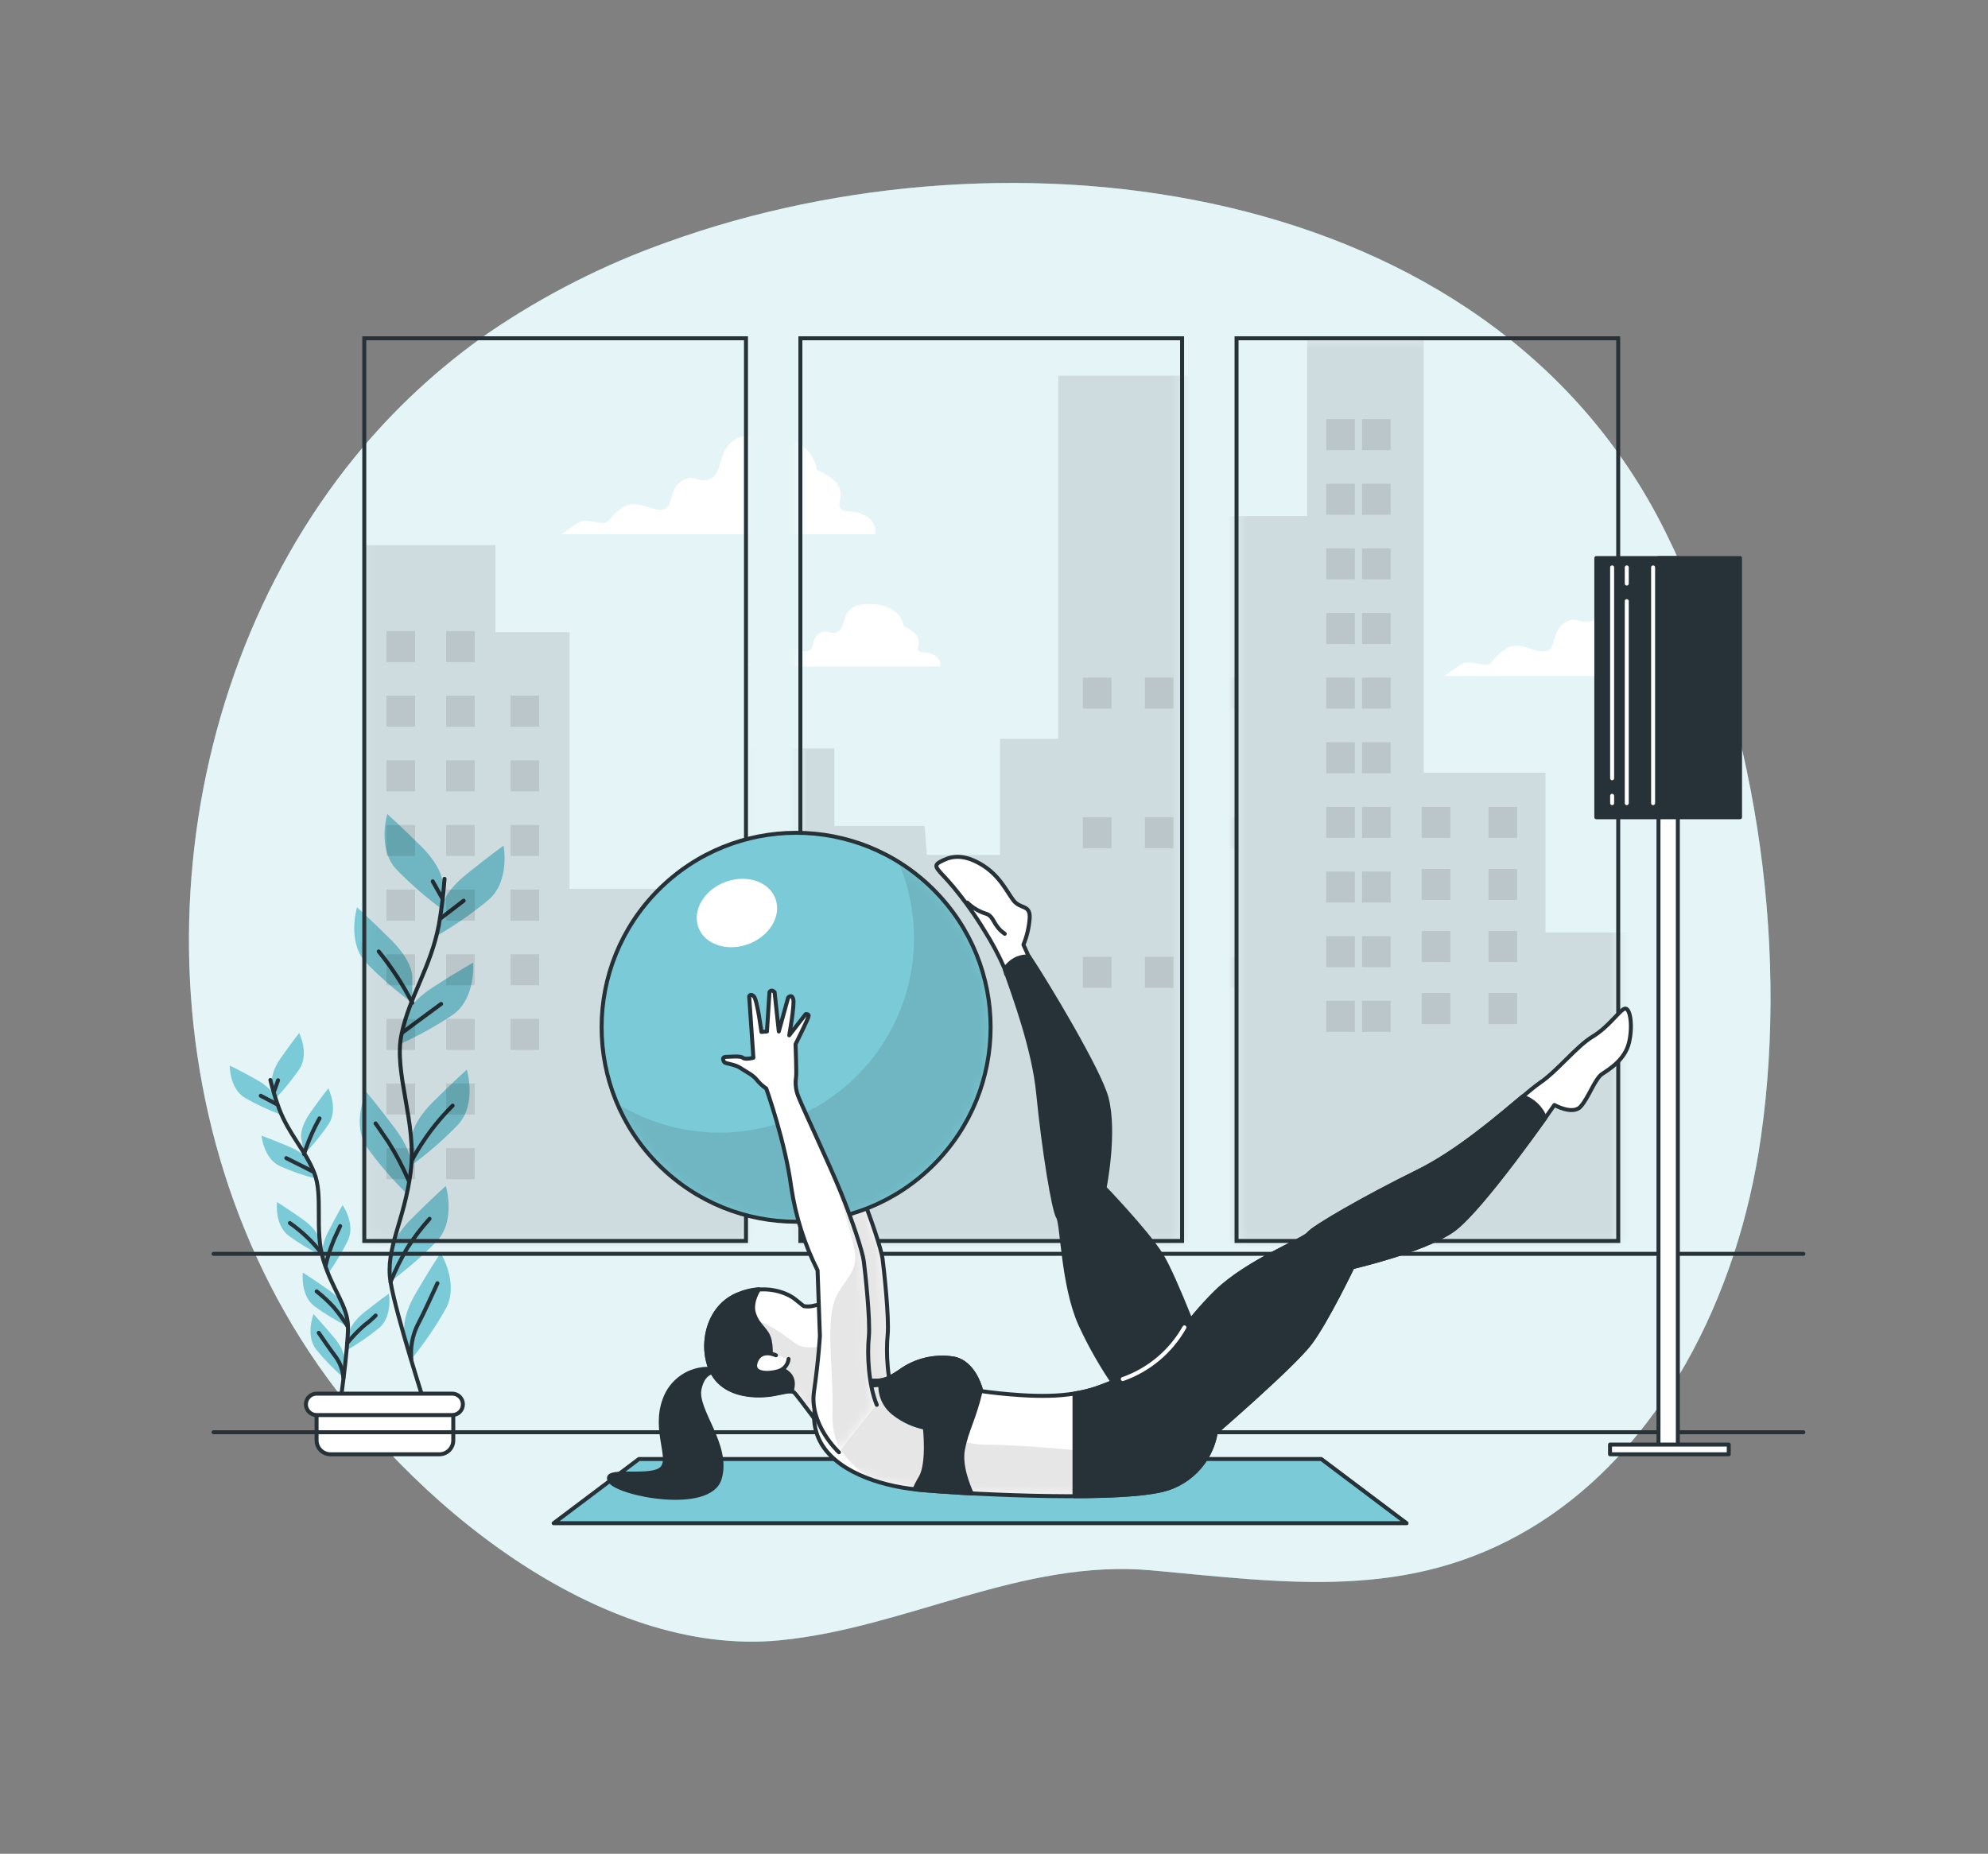 <svg width="208" height="194" viewBox="0 0 208 194" fill="none" xmlns="http://www.w3.org/2000/svg">
<rect x="0" y="0" width="208" height="194" fill="#808080" stroke="none"/>
<g id="Pilates-bro 1">
<g id="freepik--background-simple--inject-198">
<path id="Vector" d="M69.888 25.316C63.251 27.658 56.947 30.853 51.134 34.822C45.88 38.483 41.164 42.861 37.123 47.83C16.627 73.019 13.357 112.676 32.315 141.43C42.773 157.28 62.807 173.483 81.573 171.661C94.844 170.371 106.907 163.091 120.548 164.343C134.601 165.629 147.384 167.571 160.11 159.946C173.742 151.784 181.879 135.664 184.238 119.012C187.2 98.32 183.585 74.392 174.175 55.514C155.683 18.423 105.539 12.449 69.888 25.316Z" fill="#7BCAD7"/>
<path id="Vector_2" opacity="0.8" d="M69.888 25.316C63.251 27.658 56.947 30.853 51.134 34.822C45.88 38.483 41.164 42.861 37.123 47.83C16.627 73.019 13.357 112.676 32.315 141.43C42.773 157.28 62.807 173.483 81.573 171.661C94.844 170.371 106.907 163.091 120.548 164.343C134.601 165.629 147.384 167.571 160.11 159.946C173.742 151.784 181.879 135.664 184.238 119.012C187.2 98.32 183.585 74.392 174.175 55.514C155.683 18.423 105.539 12.449 69.888 25.316Z" fill="white"/>
</g>
<g id="freepik--Plants--inject-198">
<path id="Vector_3" d="M46.309 92.371C46.309 92.371 46.309 90.807 44.12 88.627C41.932 86.447 40.526 85.191 40.526 85.191C40.526 85.191 39.432 88.785 41.466 90.973C42.959 92.513 44.579 93.924 46.309 95.192V92.371Z" fill="#7BCAD7"/>
<path id="Vector_4" d="M43.137 102.131C43.137 102.131 43.137 100.566 40.949 98.387C38.761 96.207 37.355 94.95 37.355 94.95C37.355 94.95 36.261 98.545 38.291 100.733C39.786 102.271 41.407 103.682 43.137 104.951V102.131Z" fill="#7BCAD7"/>
<path id="Vector_5" d="M46.176 95.034C46.176 95.034 46.343 93.478 48.747 91.535C51.152 89.592 52.687 88.494 52.687 88.494C52.687 88.494 53.394 92.184 51.143 94.147C49.495 95.519 47.735 96.751 45.881 97.829L46.176 95.034Z" fill="#7BCAD7"/>
<path id="Vector_6" d="M42.336 106.561C42.336 106.561 42.665 105.03 45.248 103.349C47.832 101.669 49.504 100.741 49.504 100.741C49.504 100.741 49.82 104.485 47.378 106.199C45.593 107.391 43.712 108.432 41.754 109.311L42.336 106.561Z" fill="#7BCAD7"/>
<path id="Vector_7" d="M43.059 119.12C43.059 119.12 43.059 117.556 45.247 115.376C47.435 113.196 48.841 111.94 48.841 111.94C48.841 111.94 49.935 115.534 47.905 117.722C46.411 119.262 44.79 120.673 43.059 121.94V119.12Z" fill="#7BCAD7"/>
<path id="Vector_8" d="M43.023 122.194C43.023 122.194 43.243 120.647 41.388 118.172C39.532 115.696 38.318 114.257 38.318 114.257C38.318 114.257 36.724 117.66 38.426 120.114C39.687 121.851 41.091 123.479 42.623 124.981L43.023 122.194Z" fill="#7BCAD7"/>
<path id="Vector_9" d="M40.863 131.288C40.863 131.288 40.863 129.724 43.051 127.544C45.24 125.364 46.646 124.104 46.646 124.104C46.646 124.104 47.74 127.702 45.71 129.89C44.214 131.425 42.593 132.831 40.863 134.096V131.288Z" fill="#7BCAD7"/>
<path id="Vector_10" d="M42.326 139.529C42.326 139.529 41.931 138.019 43.495 135.348C45.059 132.677 46.099 131.109 46.099 131.109C46.099 131.109 48.071 134.308 46.656 136.933C45.602 138.801 44.391 140.577 43.037 142.241L42.326 139.529Z" fill="#7BCAD7"/>
<path id="Vector_11" d="M46.51 91.972C46.397 93.598 46.197 95.218 45.911 96.822C45.045 101.29 42.882 104.173 42.017 108.212C41.152 112.252 43.635 117.448 42.97 122.631C42.304 127.814 40.286 130.697 40.865 134.158C41.443 137.62 44.467 146.992 44.467 146.992" stroke="#263238" stroke-width="0.416" stroke-linecap="round" stroke-linejoin="round"/>
<path id="Vector_12" d="M46.152 96.069L48.511 94.26" stroke="#263238" stroke-width="0.416" stroke-linecap="round" stroke-linejoin="round"/>
<path id="Vector_13" d="M46.261 93.985L45.275 92.234" stroke="#263238" stroke-width="0.416" stroke-linecap="round" stroke-linejoin="round"/>
<path id="Vector_14" d="M42.15 108.025C42.15 108.025 44.122 106.544 46.152 105.063" stroke="#263238" stroke-width="0.416" stroke-linecap="round" stroke-linejoin="round"/>
<path id="Vector_15" d="M43.136 104.943C42.153 103.036 40.977 101.234 39.625 99.568" stroke="#263238" stroke-width="0.416" stroke-linecap="round" stroke-linejoin="round"/>
<path id="Vector_16" d="M43.135 121.35C44.261 119.273 45.683 117.372 47.357 115.705" stroke="#263238" stroke-width="0.416" stroke-linecap="round" stroke-linejoin="round"/>
<path id="Vector_17" d="M42.752 123.546C42.151 122.137 41.436 120.779 40.614 119.486C39.461 117.785 39.295 117.568 39.295 117.568" stroke="#263238" stroke-width="0.416" stroke-linecap="round" stroke-linejoin="round"/>
<path id="Vector_18" d="M40.863 134.158C41.363 132.917 41.957 131.715 42.64 130.564C43.325 129.498 44.095 128.489 44.944 127.548" stroke="#263238" stroke-width="0.416" stroke-linecap="round" stroke-linejoin="round"/>
<path id="Vector_19" d="M43.036 142.25C42.923 141.064 43.129 139.869 43.631 138.788C44.463 137.199 45.382 135.115 45.769 134.292" stroke="#263238" stroke-width="0.416" stroke-linecap="round" stroke-linejoin="round"/>
<path id="Vector_20" d="M28.454 113.25C28.454 113.25 28.284 112.269 29.419 110.659C30.555 109.049 31.3 108.113 31.3 108.113C31.3 108.113 32.377 110.251 31.341 111.857C30.57 112.984 29.706 114.046 28.758 115.031L28.454 113.25Z" fill="#7BCAD7"/>
<path id="Vector_21" d="M31.505 119.024C31.505 119.024 31.338 118.047 32.47 116.437C33.601 114.827 34.35 113.891 34.35 113.891C34.35 113.891 35.428 116.025 34.392 117.635C33.623 118.762 32.76 119.822 31.812 120.805L31.505 119.024Z" fill="#7BCAD7"/>
<path id="Vector_22" d="M28.829 114.906C28.829 114.906 28.559 113.949 26.837 112.988C25.115 112.027 24.037 111.511 24.037 111.511C24.037 111.511 23.996 113.903 25.618 114.885C26.801 115.567 28.04 116.149 29.32 116.624L28.829 114.906Z" fill="#7BCAD7"/>
<path id="Vector_23" d="M32.484 121.716C32.484 121.716 32.114 120.792 30.304 120.023C28.495 119.253 27.363 118.845 27.363 118.845C27.363 118.845 27.571 121.229 29.289 122.036C30.538 122.591 31.83 123.039 33.154 123.376L32.484 121.716Z" fill="#7BCAD7"/>
<path id="Vector_24" d="M33.402 129.674C33.402 129.674 33.231 128.688 31.617 127.561C30.003 126.433 28.988 125.797 28.988 125.797C28.988 125.797 28.693 128.168 30.203 129.32C31.306 130.123 32.475 130.831 33.697 131.438L33.402 129.674Z" fill="#7BCAD7"/>
<path id="Vector_25" d="M33.754 131.6C33.754 131.6 33.447 130.652 34.341 128.9C35.235 127.149 35.843 126.113 35.843 126.113C35.843 126.113 37.211 128.072 36.413 129.795C35.81 131.02 35.106 132.193 34.308 133.301L33.754 131.6Z" fill="#7BCAD7"/>
<path id="Vector_26" d="M36.502 139.504C36.502 139.504 36.619 138.518 38.166 137.291C39.714 136.064 40.691 135.377 40.691 135.377C40.691 135.377 41.107 137.732 39.676 138.967C38.62 139.832 37.492 140.607 36.307 141.284L36.502 139.504Z" fill="#7BCAD7"/>
<path id="Vector_27" d="M36.097 137.062C36.097 137.062 35.926 136.08 34.316 134.949C32.706 133.817 31.687 133.181 31.687 133.181C31.687 133.181 31.392 135.556 32.906 136.704C34.01 137.508 35.178 138.218 36.401 138.826L36.097 137.062Z" fill="#7BCAD7"/>
<path id="Vector_28" d="M36.072 142.391C36.072 142.391 36.159 141.397 34.886 139.895C33.613 138.393 32.806 137.52 32.806 137.52C32.806 137.52 31.92 139.741 33.089 141.239C33.954 142.294 34.906 143.275 35.934 144.171L36.072 142.391Z" fill="#7BCAD7"/>
<path id="Vector_29" d="M28.289 113.021C28.535 114.03 28.836 115.025 29.192 116C30.219 118.708 31.887 120.281 32.869 122.718C33.851 125.156 32.869 128.684 33.834 131.87C34.8 135.057 36.393 136.638 36.409 138.872C36.426 141.106 35.54 147.308 35.54 147.308" stroke="#263238" stroke-width="0.416" stroke-linecap="round" stroke-linejoin="round"/>
<path id="Vector_30" d="M28.96 115.555L27.283 114.673" stroke="#263238" stroke-width="0.416" stroke-linecap="round" stroke-linejoin="round"/>
<path id="Vector_31" d="M28.664 114.257L29.093 113.051" stroke="#263238" stroke-width="0.416" stroke-linecap="round" stroke-linejoin="round"/>
<path id="Vector_32" d="M32.765 122.614C32.765 122.614 31.367 121.899 29.953 121.2" stroke="#263238" stroke-width="0.416" stroke-linecap="round" stroke-linejoin="round"/>
<path id="Vector_33" d="M31.812 120.784C32.224 119.484 32.766 118.23 33.431 117.04" stroke="#263238" stroke-width="0.416" stroke-linecap="round" stroke-linejoin="round"/>
<path id="Vector_34" d="M33.592 131.08C32.66 129.898 31.561 128.859 30.33 127.993" stroke="#263238" stroke-width="0.416" stroke-linecap="round" stroke-linejoin="round"/>
<path id="Vector_35" d="M34.07 132.432C34.292 131.484 34.593 130.556 34.969 129.657C35.51 128.463 35.589 128.309 35.589 128.309" stroke="#263238" stroke-width="0.416" stroke-linecap="round" stroke-linejoin="round"/>
<path id="Vector_36" d="M36.33 140.556C36.875 139.881 37.477 139.255 38.131 138.684C38.548 138.378 38.939 138.039 39.3 137.669" stroke="#263238" stroke-width="0.416" stroke-linecap="round" stroke-linejoin="round"/>
<path id="Vector_37" d="M36.409 138.863C35.961 138.133 35.457 137.437 34.903 136.783C34.358 136.19 33.765 135.641 33.131 135.144" stroke="#263238" stroke-width="0.416" stroke-linecap="round" stroke-linejoin="round"/>
<path id="Vector_38" d="M35.923 144.172C35.866 143.416 35.609 142.69 35.178 142.067C34.487 141.16 33.676 139.953 33.348 139.479" stroke="#263238" stroke-width="0.416" stroke-linecap="round" stroke-linejoin="round"/>
<path id="Vector_39" d="M33.123 146.218H47.425V150.736C47.425 151.122 47.272 151.493 46.999 151.766C46.726 152.039 46.355 152.192 45.969 152.192H34.579C34.193 152.192 33.823 152.039 33.55 151.766C33.276 151.493 33.123 151.122 33.123 150.736V146.218Z" fill="white" stroke="#263238" stroke-width="0.416" stroke-linecap="round" stroke-linejoin="round"/>
<path id="Vector_40" d="M47.313 148.086H33.123C32.826 148.085 32.541 147.966 32.331 147.756C32.122 147.545 32.004 147.26 32.004 146.963C32.005 146.666 32.123 146.382 32.333 146.173C32.542 145.963 32.827 145.845 33.123 145.844H47.313C47.609 145.844 47.894 145.962 48.104 146.172C48.314 146.381 48.432 146.666 48.432 146.963C48.432 147.11 48.404 147.256 48.348 147.392C48.292 147.529 48.209 147.652 48.105 147.757C48.002 147.861 47.878 147.944 47.742 148C47.606 148.057 47.46 148.086 47.313 148.086Z" fill="white" stroke="#263238" stroke-width="0.416" stroke-linecap="round" stroke-linejoin="round"/>
</g>
<g id="freepik--Window--inject-198">
<path id="Vector_41" d="M22.344 131.217H188.686" stroke="#263238" stroke-width="0.416" stroke-linecap="round" stroke-linejoin="round"/>
<path id="Vector_42" d="M22.344 149.887H188.686" stroke="#263238" stroke-width="0.416" stroke-linecap="round" stroke-linejoin="round"/>
<g id="Clip path group">
<mask id="mask0_175_4062" style="mask-type:luminance" maskUnits="userSpaceOnUse" x="38" y="35" width="132" height="95">
<g id="freepik--clip-path--inject-198">
<path id="Vector_43" d="M78.049 129.869H38.113V35.404H78.049V129.869ZM123.676 35.404H83.74V129.869H123.676V35.404ZM169.307 35.404H129.375V129.869H169.311L169.307 35.404Z" fill="white"/>
</g>
</mask>
<g mask="url(#mask0_175_4062)">
<g id="Group">
<path id="Vector_44" d="M125.691 53.392V53.999H126.049C125.933 53.808 125.82 53.608 125.691 53.392Z" fill="white"/>
<path id="Vector_45" d="M90.504 53.954C89.078 53.176 88.424 53.825 87.913 53.176C87.401 52.527 89.335 50.846 85.45 49.161C85.45 49.161 85.192 45.534 79.88 45.417C74.567 45.301 75.994 49.045 74.572 49.952C73.149 50.859 72.758 49.432 71.331 50.339C69.904 51.245 70.553 53.059 69.388 53.317C68.224 53.575 66.668 52.152 65.228 53.059C63.789 53.966 63.801 54.744 63.148 54.744C62.495 54.744 61.206 54.224 60.428 54.744C59.65 55.264 58.764 55.909 58.764 55.909H91.536C91.536 55.909 91.936 54.732 90.504 53.954Z" fill="white"/>
<path id="Vector_46" d="M182.87 68.784C181.443 68.01 180.79 68.655 180.278 68.01C179.766 67.365 181.701 65.677 177.815 63.992C177.815 63.992 177.557 60.364 172.245 60.248C166.933 60.131 168.36 63.875 166.937 64.782C165.514 65.689 165.123 64.266 163.696 65.173C162.269 66.08 162.918 67.89 161.754 68.152C160.589 68.414 159.033 66.987 157.594 67.89C156.154 68.792 156.167 69.575 155.514 69.575C154.86 69.575 153.571 69.059 152.793 69.575C152.015 70.09 151.129 70.743 151.129 70.743H183.901C183.901 70.743 184.288 69.575 182.87 68.784Z" fill="white"/>
<path id="Vector_47" d="M97.709 68.539C96.819 68.052 96.415 68.46 96.091 68.052C95.766 67.644 96.981 66.6 94.556 65.556C94.556 65.556 94.394 63.293 91.078 63.21C87.763 63.127 88.653 65.477 87.75 66.043C86.847 66.608 86.619 65.718 85.728 66.284C84.838 66.85 85.242 67.981 84.518 68.143C83.794 68.306 82.816 67.415 81.93 67.981C81.044 68.547 81.04 69.034 80.636 69.034C80.233 69.034 79.422 68.709 78.935 69.034C78.448 69.358 77.887 69.762 77.887 69.762H98.341C98.341 69.762 98.591 69.025 97.709 68.539Z" fill="white"/>
<path id="Vector_48" opacity="0.1" d="M17.414 133.231V98.591H37.985V57.049H51.838V66.167H59.596V93.02H78.433V78.327H87.298V86.431H93.821H96.745L96.978 89.472H104.633V77.312H110.727V39.315H125.686V54.008H136.769V35.504H148.957V80.861H161.704V97.58H170.602V133.98" fill="black"/>
<path id="Vector_49" opacity="0.1" d="M43.431 66.047H40.435V69.292H43.431V66.047Z" fill="black"/>
<path id="Vector_50" opacity="0.1" d="M49.673 66.047H46.678V69.292H49.673V66.047Z" fill="black"/>
<path id="Vector_51" opacity="0.1" d="M43.431 72.807H40.435V76.052H43.431V72.807Z" fill="black"/>
<path id="Vector_52" opacity="0.1" d="M49.673 72.807H46.678V76.052H49.673V72.807Z" fill="black"/>
<path id="Vector_53" opacity="0.1" d="M56.413 72.807H53.418V76.052H56.413V72.807Z" fill="black"/>
<path id="Vector_54" opacity="0.1" d="M56.413 79.571H53.418V82.816H56.413V79.571Z" fill="black"/>
<path id="Vector_55" opacity="0.1" d="M56.413 86.335H53.418V89.58H56.413V86.335Z" fill="black"/>
<path id="Vector_56" opacity="0.1" d="M56.413 93.099H53.418V96.344H56.413V93.099Z" fill="black"/>
<path id="Vector_57" opacity="0.1" d="M56.413 99.864H53.418V103.108H56.413V99.864Z" fill="black"/>
<path id="Vector_58" opacity="0.1" d="M56.413 106.628H53.418V109.872H56.413V106.628Z" fill="black"/>
<path id="Vector_59" opacity="0.1" d="M43.431 79.571H40.435V82.816H43.431V79.571Z" fill="black"/>
<path id="Vector_60" opacity="0.1" d="M49.673 79.571H46.678V82.816H49.673V79.571Z" fill="black"/>
<path id="Vector_61" opacity="0.1" d="M43.431 86.335H40.435V89.58H43.431V86.335Z" fill="black"/>
<path id="Vector_62" opacity="0.1" d="M49.673 86.335H46.678V89.58H49.673V86.335Z" fill="black"/>
<path id="Vector_63" opacity="0.1" d="M43.431 93.099H40.435V96.344H43.431V93.099Z" fill="black"/>
<path id="Vector_64" opacity="0.1" d="M49.673 93.099H46.678V96.344H49.673V93.099Z" fill="black"/>
<path id="Vector_65" opacity="0.1" d="M43.431 99.864H40.435V103.108H43.431V99.864Z" fill="black"/>
<path id="Vector_66" opacity="0.1" d="M72.892 96.348H69.897V99.593H72.892V96.348Z" fill="black"/>
<path id="Vector_67" opacity="0.1" d="M78.886 96.348H75.891V99.593H78.886V96.348Z" fill="black"/>
<path id="Vector_68" opacity="0.1" d="M141.757 43.861H138.762V47.106H141.757V43.861Z" fill="black"/>
<path id="Vector_69" opacity="0.1" d="M145.505 43.861H142.51V47.106H145.505V43.861Z" fill="black"/>
<path id="Vector_70" opacity="0.1" d="M141.757 50.626H138.762V53.87H141.757V50.626Z" fill="black"/>
<path id="Vector_71" opacity="0.1" d="M145.505 50.626H142.51V53.87H145.505V50.626Z" fill="black"/>
<path id="Vector_72" opacity="0.1" d="M141.757 57.386H138.762V60.63H141.757V57.386Z" fill="black"/>
<path id="Vector_73" opacity="0.1" d="M145.505 57.386H142.51V60.63H145.505V57.386Z" fill="black"/>
<path id="Vector_74" opacity="0.1" d="M141.757 64.15H138.762V67.395H141.757V64.15Z" fill="black"/>
<path id="Vector_75" opacity="0.1" d="M145.505 64.15H142.51V67.395H145.505V64.15Z" fill="black"/>
<path id="Vector_76" opacity="0.1" d="M141.757 70.914H138.762V74.159H141.757V70.914Z" fill="black"/>
<path id="Vector_77" opacity="0.1" d="M145.505 70.914H142.51V74.159H145.505V70.914Z" fill="black"/>
<path id="Vector_78" opacity="0.1" d="M116.292 70.914H113.297V74.159H116.292V70.914Z" fill="black"/>
<path id="Vector_79" opacity="0.1" d="M122.782 70.914H119.787V74.159H122.782V70.914Z" fill="black"/>
<path id="Vector_80" opacity="0.1" d="M129.276 70.914H126.281V74.159H129.276V70.914Z" fill="black"/>
<path id="Vector_81" opacity="0.1" d="M116.292 85.524H113.297V88.769H116.292V85.524Z" fill="black"/>
<path id="Vector_82" opacity="0.1" d="M122.782 85.524H119.787V88.769H122.782V85.524Z" fill="black"/>
<path id="Vector_83" opacity="0.1" d="M129.276 85.524H126.281V88.769H129.276V85.524Z" fill="black"/>
<path id="Vector_84" opacity="0.1" d="M116.292 100.134H113.297V103.379H116.292V100.134Z" fill="black"/>
<path id="Vector_85" opacity="0.1" d="M122.782 100.134H119.787V103.379H122.782V100.134Z" fill="black"/>
<path id="Vector_86" opacity="0.1" d="M129.276 100.134H126.281V103.379H129.276V100.134Z" fill="black"/>
<path id="Vector_87" opacity="0.1" d="M141.757 77.678H138.762V80.923H141.757V77.678Z" fill="black"/>
<path id="Vector_88" opacity="0.1" d="M145.505 77.678H142.51V80.923H145.505V77.678Z" fill="black"/>
<path id="Vector_89" opacity="0.1" d="M141.757 84.442H138.762V87.687H141.757V84.442Z" fill="black"/>
<path id="Vector_90" opacity="0.1" d="M145.505 84.442H142.51V87.687H145.505V84.442Z" fill="black"/>
<path id="Vector_91" opacity="0.1" d="M141.757 91.207H138.762V94.451H141.757V91.207Z" fill="black"/>
<path id="Vector_92" opacity="0.1" d="M145.505 91.207H142.51V94.451H145.505V91.207Z" fill="black"/>
<path id="Vector_93" opacity="0.1" d="M151.745 84.442H148.75V87.687H151.745V84.442Z" fill="black"/>
<path id="Vector_94" opacity="0.1" d="M158.735 84.442H155.74V87.687H158.735V84.442Z" fill="black"/>
<path id="Vector_95" opacity="0.1" d="M151.745 90.936H148.75V94.181H151.745V90.936Z" fill="black"/>
<path id="Vector_96" opacity="0.1" d="M158.735 90.936H155.74V94.181H158.735V90.936Z" fill="black"/>
<path id="Vector_97" opacity="0.1" d="M151.745 97.43H148.75V100.675H151.745V97.43Z" fill="black"/>
<path id="Vector_98" opacity="0.1" d="M158.735 97.43H155.74V100.675H158.735V97.43Z" fill="black"/>
<path id="Vector_99" opacity="0.1" d="M151.745 103.924H148.75V107.168H151.745V103.924Z" fill="black"/>
<path id="Vector_100" opacity="0.1" d="M158.735 103.924H155.74V107.168H158.735V103.924Z" fill="black"/>
<path id="Vector_101" opacity="0.1" d="M141.757 97.971H138.762V101.215H141.757V97.971Z" fill="black"/>
<path id="Vector_102" opacity="0.1" d="M145.505 97.971H142.51V101.215H145.505V97.971Z" fill="black"/>
<path id="Vector_103" opacity="0.1" d="M141.757 104.735H138.762V107.98H141.757V104.735Z" fill="black"/>
<path id="Vector_104" opacity="0.1" d="M145.505 104.735H142.51V107.98H145.505V104.735Z" fill="black"/>
<path id="Vector_105" opacity="0.1" d="M49.673 99.864H46.678V103.108H49.673V99.864Z" fill="black"/>
<path id="Vector_106" opacity="0.1" d="M43.431 106.628H40.435V109.872H43.431V106.628Z" fill="black"/>
<path id="Vector_107" opacity="0.1" d="M49.673 106.628H46.678V109.872H49.673V106.628Z" fill="black"/>
<path id="Vector_108" opacity="0.1" d="M43.431 113.392H40.435V116.637H43.431V113.392Z" fill="black"/>
<path id="Vector_109" opacity="0.1" d="M49.673 113.392H46.678V116.637H49.673V113.392Z" fill="black"/>
<path id="Vector_110" opacity="0.1" d="M43.431 120.156H40.435V123.401H43.431V120.156Z" fill="black"/>
<path id="Vector_111" opacity="0.1" d="M49.673 120.156H46.678V123.401H49.673V120.156Z" fill="black"/>
</g>
</g>
</g>
<path id="Vector_112" d="M78.051 129.869H38.115V35.404H78.051V129.869ZM123.678 35.404H83.742V129.869H123.678V35.404ZM169.309 35.404H129.377V129.869H169.313L169.309 35.404Z" stroke="#263238" stroke-width="0.416" stroke-miterlimit="10"/>
</g>
<g id="freepik--Lamp--inject-198">
<path id="Vector_113" d="M175.549 58.401H173.523V151.938H175.549V58.401Z" fill="white" stroke="#263238" stroke-width="0.416" stroke-linecap="round" stroke-linejoin="round"/>
<path id="Vector_114" d="M182.056 58.401H167.018V85.524H182.056V58.401Z" fill="#263238" stroke="#263238" stroke-width="0.416" stroke-linecap="round" stroke-linejoin="round"/>
<path id="Vector_115" d="M168.674 83.282V84.051" stroke="white" stroke-width="0.416" stroke-linecap="round" stroke-linejoin="round"/>
<path id="Vector_116" d="M168.674 59.382V81.447" stroke="white" stroke-width="0.416" stroke-linecap="round" stroke-linejoin="round"/>
<path id="Vector_117" d="M170.205 62.906V84.051" stroke="white" stroke-width="0.416" stroke-linecap="round" stroke-linejoin="round"/>
<path id="Vector_118" d="M170.205 59.382V61.071" stroke="white" stroke-width="0.416" stroke-linecap="round" stroke-linejoin="round"/>
<path id="Vector_119" d="M172.961 59.382V84.051" stroke="white" stroke-width="0.416" stroke-linecap="round" stroke-linejoin="round"/>
<path id="Vector_120" d="M180.875 151.177H168.453V152.192H180.875V151.177Z" fill="white" stroke="#263238" stroke-width="0.416" stroke-linecap="round" stroke-linejoin="round"/>
</g>
<g id="freepik--Character--inject-198">
<path id="Vector_121" d="M147.166 159.405H57.926L66.849 152.687H138.243L147.166 159.405Z" fill="#7BCAD7" stroke="#263238" stroke-width="0.416" stroke-linecap="round" stroke-linejoin="round"/>
<path id="Vector_122" d="M89.73 151.784C89.73 151.784 86.619 148.922 87.118 145.436C87.617 141.95 87.738 139.587 87.738 139.587L87.492 132.744C86.123 130.002 85.198 127.061 84.751 124.029C84.131 119.299 82.138 113.7 82.138 113.7C81.762 113.448 81.426 113.139 81.144 112.784C80.728 112.256 80.037 111.952 79.418 111.536C78.798 111.12 77.866 111.12 77.733 110.916C77.6 110.713 77.512 110.384 77.912 110.384C78.311 110.384 79.418 110.251 79.684 110.471C79.95 110.692 80.79 110.471 80.79 110.471L80.35 104.048C80.35 104.048 80.483 103.695 80.836 104.048C81.19 104.402 81.635 107.772 81.635 107.772L82.209 107.726L82.475 103.603C82.475 103.603 82.654 103.25 83.008 103.603L83.449 107.726L84.426 104.181C84.426 104.181 84.78 103.765 84.959 104.315C85.138 104.864 84.543 108.125 84.543 108.125L86.269 105.908C86.269 105.908 86.581 105.866 86.581 106.087C86.581 106.307 85.204 109.057 85.204 109.057C85.204 109.057 85.337 112.289 85.25 112.556C85.152 113.281 85.26 114.019 85.562 114.685C85.978 115.705 88.753 121.641 89.947 124.565C91.141 127.49 92.21 130.726 92.343 131.746C92.476 132.765 93.05 137.952 92.871 139.724C92.692 141.497 92.829 144.687 93.703 146.796" fill="white"/>
<g id="Clip path group_2">
<mask id="mask1_175_4062" style="mask-type:luminance" maskUnits="userSpaceOnUse" x="77" y="103" width="17" height="49">
<g id="freepik--clip-path-2--inject-198">
<path id="Vector_123" d="M89.726 151.784C89.726 151.784 86.615 148.922 87.114 145.436C87.613 141.95 87.734 139.587 87.734 139.587L87.488 132.744C86.119 130.002 85.194 127.061 84.747 124.029C84.127 119.299 82.134 113.7 82.134 113.7C81.758 113.448 81.422 113.139 81.14 112.784C80.724 112.256 80.034 111.952 79.414 111.536C78.794 111.12 77.862 111.12 77.729 110.916C77.596 110.713 77.508 110.384 77.908 110.384C78.307 110.384 79.414 110.251 79.68 110.471C79.946 110.692 80.787 110.471 80.787 110.471L80.346 104.048C80.346 104.048 80.479 103.695 80.832 104.048C81.186 104.402 81.631 107.772 81.631 107.772L82.205 107.726L82.471 103.603C82.471 103.603 82.65 103.25 83.004 103.603L83.445 107.726L84.422 104.181C84.422 104.181 84.776 103.765 84.955 104.315C85.134 104.864 84.539 108.125 84.539 108.125L86.265 105.908C86.265 105.908 86.577 105.866 86.577 106.087C86.577 106.307 85.2 109.057 85.2 109.057C85.2 109.057 85.333 112.289 85.246 112.556C85.148 113.281 85.256 114.019 85.558 114.685C85.974 115.705 88.749 121.641 89.943 124.565C91.137 127.49 92.206 130.726 92.339 131.746C92.472 132.765 93.046 137.952 92.867 139.724C92.688 141.497 92.826 144.687 93.699 146.796" fill="white"/>
</g>
</mask>
<g mask="url(#mask1_175_4062)">
<g id="Group_2">
<path id="Vector_124" opacity="0.1" d="M89.726 151.784C89.726 151.784 86.615 148.922 87.114 145.436C87.613 141.95 87.734 139.587 87.734 139.587L87.488 132.744C86.119 130.002 85.194 127.061 84.747 124.029C84.127 119.299 82.134 113.7 82.134 113.7C81.758 113.448 81.422 113.139 81.14 112.784C80.724 112.256 80.034 111.952 79.414 111.536C78.794 111.12 77.862 111.12 77.729 110.916C77.596 110.713 77.508 110.384 77.908 110.384C78.307 110.384 79.414 110.251 79.68 110.471C79.946 110.692 80.787 110.471 80.787 110.471L80.346 104.048C80.346 104.048 80.479 103.695 80.832 104.048C81.186 104.402 81.631 107.772 81.631 107.772L82.205 107.726L82.471 103.603C82.471 103.603 82.65 103.25 83.004 103.603L83.445 107.726L84.422 104.181C84.422 104.181 84.776 103.765 84.955 104.315C85.134 104.864 84.539 108.125 84.539 108.125L86.265 105.908C86.265 105.908 86.577 105.866 86.577 106.087C86.577 106.307 85.2 109.057 85.2 109.057C85.2 109.057 85.333 112.289 85.246 112.556C85.148 113.281 85.256 114.019 85.558 114.685C85.974 115.705 88.749 121.641 89.943 124.565C91.137 127.49 92.206 130.726 92.339 131.746C92.472 132.765 93.046 137.952 92.867 139.724C92.688 141.497 92.826 144.687 93.699 146.796" fill="black"/>
</g>
</g>
</g>
<path id="Vector_125" d="M89.73 151.784C89.73 151.784 86.619 148.922 87.118 145.436C87.617 141.95 87.738 139.587 87.738 139.587L87.492 132.744C86.123 130.002 85.198 127.061 84.751 124.029C84.131 119.299 82.138 113.7 82.138 113.7C81.762 113.448 81.426 113.139 81.144 112.784C80.728 112.256 80.037 111.952 79.418 111.536C78.798 111.12 77.866 111.12 77.733 110.916C77.6 110.713 77.512 110.384 77.912 110.384C78.311 110.384 79.418 110.251 79.684 110.471C79.95 110.692 80.79 110.471 80.79 110.471L80.35 104.048C80.35 104.048 80.483 103.695 80.836 104.048C81.19 104.402 81.635 107.772 81.635 107.772L82.209 107.726L82.475 103.603C82.475 103.603 82.654 103.25 83.008 103.603L83.449 107.726L84.426 104.181C84.426 104.181 84.78 103.765 84.959 104.315C85.138 104.864 84.543 108.125 84.543 108.125L86.269 105.908C86.269 105.908 86.581 105.866 86.581 106.087C86.581 106.307 85.204 109.057 85.204 109.057C85.204 109.057 85.337 112.289 85.25 112.556C85.152 113.281 85.26 114.019 85.562 114.685C85.978 115.705 88.753 121.641 89.947 124.565C91.141 127.49 92.21 130.726 92.343 131.746C92.476 132.765 93.05 137.952 92.871 139.724C92.692 141.497 92.829 144.687 93.703 146.796" stroke="#263238" stroke-width="0.416" stroke-linecap="round" stroke-linejoin="round"/>
<path id="Vector_126" d="M74.242 143.248C73.226 143.215 72.227 143.503 71.385 144.072C70.543 144.64 69.902 145.46 69.553 146.414C68.264 149.812 70.489 152.862 69.083 153.798C67.677 154.734 62.989 153.565 63.808 154.971C64.628 156.377 74.242 158.253 75.298 154.738C76.355 151.223 72.719 147.587 73.189 145.361C73.659 143.136 75.182 143.602 75.182 143.602L74.242 143.248Z" fill="#263238" stroke="#263238" stroke-width="0.416" stroke-linecap="round" stroke-linejoin="round"/>
<path id="Vector_127" d="M89.025 145.153L87.278 142.158C87.944 141.576 88.526 140.66 87.86 139.912C87.305 139.364 86.722 138.845 86.113 138.356L86.188 138.306C86.265 137.885 86.29 137.456 86.263 137.029C86.188 136.575 85.972 136.426 85.111 136.65C84.776 136.735 84.427 136.746 84.087 136.683C83.476 136.184 83.039 135.851 83.039 135.851C83.039 135.851 80.626 134.025 77.132 135.519C73.637 137.012 73.142 141.759 74.802 144.088C76.462 146.418 79.877 146.085 80.876 145.919C81.874 145.752 82.789 145.419 83.122 145.752C83.455 146.085 86.034 149.575 86.034 149.575" fill="white"/>
<g id="Clip path group_3">
<mask id="mask2_175_4062" style="mask-type:luminance" maskUnits="userSpaceOnUse" x="73" y="134" width="17" height="16">
<g id="freepik--clip-path-3--inject-198">
<path id="Vector_128" d="M89.027 145.153L87.28 142.158C87.945 141.576 88.528 140.66 87.862 139.912C87.307 139.364 86.723 138.845 86.115 138.356L86.19 138.306C86.267 137.885 86.292 137.456 86.265 137.029C86.19 136.575 85.974 136.426 85.113 136.65C84.778 136.735 84.429 136.746 84.089 136.683C83.478 136.184 83.041 135.851 83.041 135.851C83.041 135.851 80.628 134.025 77.134 135.519C73.639 137.012 73.144 141.759 74.804 144.088C76.464 146.418 79.879 146.085 80.878 145.919C81.876 145.752 82.791 145.419 83.124 145.752C83.457 146.085 86.036 149.575 86.036 149.575" fill="white"/>
</g>
</mask>
<g mask="url(#mask2_175_4062)">
<g id="Group_3">
<path id="Vector_129" opacity="0.1" d="M87.279 142.158C87.762 141.742 88.195 141.143 88.153 140.565C86.302 140.96 84.272 141.226 83.477 140.739C81.875 139.754 78.922 136.8 76.093 138.522C73.93 139.837 75.86 143.805 76.892 145.594C78.177 146.01 79.544 146.11 80.877 145.885C81.875 145.719 82.791 145.386 83.123 145.719C83.456 146.052 86.035 149.542 86.035 149.542L88.02 146.63L88.91 144.933L87.279 142.158Z" fill="black"/>
</g>
</g>
</g>
<path id="Vector_130" d="M89.025 145.153L87.278 142.158C87.944 141.576 88.526 140.66 87.86 139.912C87.305 139.364 86.722 138.845 86.113 138.356L86.188 138.306C86.265 137.885 86.29 137.456 86.263 137.029C86.188 136.575 85.972 136.426 85.111 136.65C84.776 136.735 84.427 136.746 84.087 136.683C83.476 136.184 83.039 135.851 83.039 135.851C83.039 135.851 80.626 134.025 77.132 135.519C73.637 137.012 73.142 141.759 74.802 144.088C76.462 146.418 79.877 146.085 80.876 145.919C81.874 145.752 82.789 145.419 83.122 145.752C83.455 146.085 86.034 149.575 86.034 149.575" stroke="#263238" stroke-width="0.416" stroke-linecap="round" stroke-linejoin="round"/>
<path id="Vector_131" d="M80.876 142.907C80.46 142.657 80.793 141.576 80.543 140.328C80.293 139.08 79.295 138.83 78.879 137.416C78.6 136.467 79.07 135.481 79.411 134.92C78.625 134.979 77.855 135.171 77.132 135.485C73.637 136.983 73.142 141.725 74.802 144.055C76.462 146.385 79.877 146.052 80.876 145.885C81.666 145.752 82.403 145.519 82.839 145.594C82.912 145.337 82.951 145.071 82.956 144.804C82.956 143.406 81.292 143.156 80.876 142.907Z" fill="#263238" stroke="#263238" stroke-width="0.416" stroke-linecap="round" stroke-linejoin="round"/>
<g id="Vector_132">
<path d="M81.184 141.834C81.184 141.834 79.657 141.076 79.104 142.453C78.551 143.83 80.377 143.81 81.413 143.502C81.703 143.422 81.962 143.257 82.157 143.029C82.352 142.801 82.474 142.519 82.507 142.22" fill="white"/>
<path d="M81.184 141.834C81.184 141.834 79.657 141.076 79.104 142.453C78.551 143.83 80.377 143.81 81.413 143.502C81.703 143.422 81.962 143.257 82.157 143.029C82.352 142.801 82.474 142.519 82.507 142.22" stroke="#263238" stroke-width="0.416" stroke-linecap="round" stroke-linejoin="round"/>
</g>
<path id="Vector_133" d="M105.116 101.378C104.515 99.996 103.807 98.664 102.999 97.392C102.047 95.82 100.982 94.318 99.812 92.9C98.261 91.019 97.445 90.695 98.344 90.204C99.243 89.713 100.466 89.222 102.504 90.366C104.542 91.51 105.283 93.228 106.019 94.206C106.755 95.183 107.816 94.622 107.733 96.086C107.665 97.041 107.444 97.979 107.08 98.865L107.816 100.5L105.283 101.968L105.116 101.378Z" fill="white" stroke="#263238" stroke-width="0.416" stroke-linecap="round" stroke-linejoin="round"/>
<path id="Vector_134" d="M101.201 94.451C101.732 94.971 102.375 95.363 103.081 95.595C104.063 95.841 103.818 96.822 105.124 97.721" stroke="#263238" stroke-width="0.416" stroke-linecap="round" stroke-linejoin="round"/>
<path id="Vector_135" d="M126.743 143.776C126.743 143.776 126.743 143.735 126.701 143.656C126.66 143.577 126.701 143.618 126.681 143.602C126.186 142.27 122.908 133.526 121.46 131.263C119.896 128.809 115.569 124.308 115.569 124.308C115.569 124.308 116.726 118.554 115.781 114.91C115.058 112.119 109.541 102.904 107.657 100.088C106.941 100.088 106.076 100.18 105.115 101.378C106.23 104.548 108.165 109.81 108.622 114.415C109.213 120.414 110.245 126.662 110.702 127.365C111.16 128.068 111.181 134.383 112.998 138.531C114.057 140.846 115.323 143.061 116.78 145.149C116.857 145.725 116.885 146.307 116.863 146.888C116.78 147.138 114.687 147.387 114.271 149.309C113.855 151.231 113.518 154.659 117.599 155.495C121.68 156.331 124.95 155.158 126.202 151.065C127.454 146.971 127.192 145.765 126.743 143.776Z" fill="#263238" stroke="#263238" stroke-width="0.416" stroke-linecap="round" stroke-linejoin="round"/>
<path id="Vector_136" d="M86.424 145.399C84.827 146.647 84.931 149.143 85.784 150.807C87.36 153.885 91.853 155.466 95.93 155.882C100.007 156.298 115.482 157.13 121.048 156.048C122.587 155.797 124.009 155.068 125.113 153.966C126.217 152.864 126.947 151.443 127.2 149.904C127.2 149.904 135.317 142.89 137.064 140.565C138.811 138.239 141.507 132.607 141.507 132.607C141.507 132.607 148.92 130.901 151.998 128.738C155.077 126.575 162.631 115.638 162.631 115.638C162.631 115.638 164.545 116.72 165.377 115.804C166.209 114.889 166.874 112.892 167.623 112.393C168.372 111.894 170.036 110.896 170.452 109.065C170.868 107.235 170.535 105.321 169.953 105.571C169.37 105.82 168.289 107.484 166.625 108.483C164.961 109.481 162.964 112.056 161.134 113.304C159.303 114.552 153.733 119.96 148.325 122.619C142.917 125.277 137.43 128.443 136.931 129.108C136.432 129.774 130.528 132.02 127.284 135.178C124.039 138.335 121.713 142.166 121.381 142.499C120.218 143.374 118.887 143.997 117.47 144.33C115.473 144.829 114.725 145.661 111.147 145.994C107.569 146.326 102.665 145.578 102.665 145.578C102.665 145.578 101.999 142.582 99.753 142.166C97.793 141.854 95.79 142.333 94.183 143.498C92.851 144.413 92.269 144.496 91.437 144.496C89.865 144.496 87.972 144.371 86.599 145.282L86.424 145.399Z" fill="white"/>
<g id="Clip path group_4">
<mask id="mask3_175_4062" style="mask-type:luminance" maskUnits="userSpaceOnUse" x="85" y="105" width="86" height="52">
<g id="freepik--clip-path-4--inject-198">
<path id="Vector_137" d="M86.426 145.399C84.829 146.647 84.933 149.143 85.785 150.807C87.362 153.885 91.855 155.466 95.932 155.882C100.009 156.298 115.484 157.13 121.05 156.048C122.589 155.797 124.011 155.068 125.115 153.966C126.218 152.864 126.949 151.443 127.202 149.904C127.202 149.904 135.319 142.89 137.066 140.565C138.813 138.239 141.509 132.607 141.509 132.607C141.509 132.607 148.922 130.901 152 128.738C155.079 126.575 162.633 115.638 162.633 115.638C162.633 115.638 164.547 116.72 165.379 115.804C166.211 114.889 166.876 112.892 167.625 112.393C168.374 111.894 170.038 110.896 170.454 109.065C170.87 107.235 170.537 105.321 169.955 105.571C169.372 105.82 168.291 107.484 166.627 108.483C164.963 109.481 162.966 112.056 161.136 113.304C159.305 114.552 153.735 119.96 148.327 122.619C142.919 125.277 137.432 128.443 136.933 129.108C136.433 129.774 130.53 132.02 127.286 135.178C124.041 138.335 121.715 142.166 121.383 142.499C120.22 143.374 118.889 143.997 117.472 144.33C115.475 144.829 114.727 145.661 111.149 145.994C107.571 146.326 102.667 145.578 102.667 145.578C102.667 145.578 102.001 142.582 99.755 142.166C97.795 141.854 95.791 142.333 94.184 143.498C92.853 144.413 92.271 144.496 91.439 144.496C89.866 144.496 87.974 144.371 86.601 145.282L86.426 145.399Z" fill="white"/>
</g>
</mask>
<g mask="url(#mask3_175_4062)">
<g id="Group_4">
<path id="Vector_138" opacity="0.1" d="M124.83 154.243C121.302 152.142 106.838 151.189 103.198 151.189C98.772 151.189 98.015 148.103 95.76 147.999C93.505 147.895 93.131 147.487 93.131 147.487C93.131 147.487 92.34 146.934 91.97 144.463C91.795 144.463 91.621 144.488 91.429 144.488C90.023 144.488 88.368 144.388 87.049 145.016C87.049 145.553 87.086 146.077 87.086 146.584C87.086 149.729 86.741 151.497 90.988 154.78C92.582 155.345 94.239 155.715 95.922 155.882C99.995 156.298 115.474 157.13 121.04 156.048C122.445 155.804 123.755 155.179 124.83 154.243Z" fill="black"/>
</g>
</g>
</g>
<path id="Vector_139" d="M86.424 145.399C84.827 146.647 84.931 149.143 85.784 150.807C87.36 153.885 91.853 155.466 95.93 155.882C100.007 156.298 115.482 157.13 121.048 156.048C122.587 155.797 124.009 155.068 125.113 153.966C126.217 152.864 126.947 151.443 127.2 149.904C127.2 149.904 135.317 142.89 137.064 140.565C138.811 138.239 141.507 132.607 141.507 132.607C141.507 132.607 148.92 130.901 151.998 128.738C155.077 126.575 162.631 115.638 162.631 115.638C162.631 115.638 164.545 116.72 165.377 115.804C166.209 114.889 166.874 112.892 167.623 112.393C168.372 111.894 170.036 110.896 170.452 109.065C170.868 107.235 170.535 105.321 169.953 105.571C169.37 105.82 168.289 107.484 166.625 108.483C164.961 109.481 162.964 112.056 161.134 113.304C159.303 114.552 153.733 119.96 148.325 122.619C142.917 125.277 137.43 128.443 136.931 129.108C136.432 129.774 130.528 132.02 127.284 135.178C124.039 138.335 121.713 142.166 121.381 142.499C120.218 143.374 118.887 143.997 117.47 144.33C115.473 144.829 114.725 145.661 111.147 145.994C107.569 146.326 102.665 145.578 102.665 145.578C102.665 145.578 101.999 142.582 99.753 142.166C97.793 141.854 95.79 142.333 94.183 143.498C92.851 144.413 92.269 144.496 91.437 144.496C89.865 144.496 87.972 144.371 86.599 145.282L86.424 145.399Z" stroke="#263238" stroke-width="0.416" stroke-linecap="round" stroke-linejoin="round"/>
<path id="Vector_140" d="M95.681 155.853L95.935 155.882C97.091 155.998 99.167 156.152 101.671 156.298C101.293 155.466 100.423 153.365 100.756 151.655C101.151 149.609 101.917 148.527 102.637 145.444C102.474 144.854 101.717 142.532 99.758 142.175C97.798 141.863 95.795 142.342 94.188 143.506C92.856 144.421 92.274 144.504 91.442 144.504C89.87 144.504 87.977 144.38 86.604 145.291L86.429 145.415C85.791 145.929 85.371 146.664 85.252 147.475C86.238 146.701 88.235 145.324 90.194 145.087L92.108 144.92C92.089 145.495 92.207 146.067 92.453 146.587C92.699 147.107 93.066 147.561 93.522 147.911C94.47 148.66 95.582 149.173 96.767 149.409C96.767 149.409 97.183 153.07 96.351 154.567C95.993 155.179 95.793 155.587 95.681 155.853Z" fill="#263238" stroke="#263238" stroke-width="0.416" stroke-linecap="round" stroke-linejoin="round"/>
<path id="Vector_141" d="M159.305 114.752C156.73 116.907 152.483 120.576 148.327 122.61C142.919 125.273 137.432 128.434 136.933 129.1C136.433 129.765 130.53 132.012 127.286 135.169C124.041 138.327 121.715 142.158 121.383 142.491C120.22 143.366 118.889 143.989 117.472 144.321C115.737 144.737 114.943 145.436 112.422 145.827V156.581C115.904 156.581 119.078 156.427 121.05 156.048C122.589 155.797 124.011 155.068 125.115 153.966C126.218 152.864 126.949 151.443 127.202 149.904C127.202 149.904 135.319 142.89 137.066 140.565C138.813 138.239 141.509 132.607 141.509 132.607C141.509 132.607 148.922 130.901 152 128.738C154.363 127.074 159.692 119.765 161.668 117.007C161.468 116.478 161.152 116.001 160.743 115.611C160.334 115.22 159.843 114.927 159.305 114.752Z" fill="#263238" stroke="#263238" stroke-width="0.416" stroke-linecap="round" stroke-linejoin="round"/>
<path id="Vector_142" d="M117.473 144.321C120.207 143.36 122.498 141.438 123.921 138.913" stroke="white" stroke-width="0.416" stroke-linecap="round" stroke-linejoin="round"/>
<path id="Vector_143" d="M97.686 121.894C105.633 113.947 105.633 101.062 97.686 93.114C89.739 85.167 76.853 85.167 68.906 93.114C60.958 101.062 60.958 113.947 68.906 121.894C76.853 129.842 89.739 129.842 97.686 121.894Z" fill="#7BCAD7"/>
<g id="Clip path group_5">
<mask id="mask4_175_4062" style="mask-type:luminance" maskUnits="userSpaceOnUse" x="62" y="87" width="42" height="41">
<g id="freepik--clip-path-5--inject-198">
<path id="Vector_144" d="M97.686 121.895C105.633 113.947 105.633 101.062 97.686 93.114C89.739 85.167 76.853 85.167 68.906 93.114C60.958 101.062 60.958 113.947 68.906 121.895C76.853 129.842 89.739 129.842 97.686 121.895Z" fill="white"/>
</g>
</mask>
<g mask="url(#mask4_175_4062)">
<g id="Group_5">
<path id="Vector_145" opacity="0.1" d="M93.546 89.925L94 90.195C95.696 94.172 96.083 98.585 95.103 102.795C94.123 107.006 91.828 110.795 88.55 113.613C85.272 116.432 81.182 118.133 76.872 118.471C72.562 118.809 68.257 117.766 64.58 115.492C65.844 118.456 67.793 121.076 70.268 123.139C72.743 125.202 75.671 126.648 78.814 127.358C81.956 128.068 85.222 128.022 88.343 127.223C91.464 126.425 94.351 124.897 96.766 122.765C99.181 120.633 101.056 117.958 102.236 114.961C103.416 111.963 103.867 108.728 103.553 105.522C103.238 102.316 102.167 99.23 100.428 96.518C98.688 93.807 96.329 91.547 93.546 89.925Z" fill="black"/>
<path id="Vector_146" d="M81.125 94.031C81.803 95.82 80.546 97.954 78.325 98.79C76.104 99.626 73.749 98.857 73.079 97.064C72.409 95.271 73.657 93.141 75.879 92.305C78.1 91.468 80.451 92.238 81.125 94.031Z" fill="white"/>
</g>
</g>
</g>
<path id="Vector_147" d="M97.686 121.894C105.633 113.947 105.633 101.062 97.686 93.114C89.739 85.167 76.853 85.167 68.906 93.114C60.958 101.062 60.958 113.947 68.906 121.894C76.853 129.842 89.739 129.842 97.686 121.894Z" stroke="#263238" stroke-width="0.416" stroke-linecap="round" stroke-linejoin="round"/>
<path id="Vector_148" d="M87.778 151.984C87.778 151.984 84.666 149.122 85.165 145.636C85.665 142.15 85.785 139.787 85.785 139.787L85.54 132.944C84.168 130.208 83.238 127.272 82.786 124.245C82.166 119.515 80.173 113.916 80.173 113.916C79.797 113.665 79.462 113.357 79.179 113.005C78.763 112.472 78.073 112.173 77.453 111.757C76.833 111.341 75.901 111.341 75.768 111.137C75.635 110.933 75.547 110.604 75.947 110.604C76.346 110.604 77.453 110.471 77.719 110.696C77.985 110.921 78.826 110.696 78.826 110.696L78.385 104.269C78.385 104.269 78.514 103.915 78.871 104.269C79.229 104.622 79.666 107.992 79.666 107.992L80.244 107.946L80.51 103.824C80.51 103.824 80.685 103.47 81.043 103.824L81.484 107.946L82.461 104.402C82.461 104.402 82.815 103.986 82.99 104.535C83.165 105.084 82.574 108.346 82.574 108.346L84.3 106.128C84.3 106.128 84.612 106.087 84.612 106.307C84.612 106.528 83.235 109.277 83.235 109.277C83.235 109.277 83.368 112.51 83.281 112.776C83.183 113.501 83.291 114.239 83.593 114.906C83.988 115.925 86.784 121.861 87.978 124.786C89.171 127.71 90.241 130.947 90.374 131.966C90.507 132.985 91.081 138.173 90.902 139.945C90.723 141.717 90.861 144.908 91.734 147.017" fill="white"/>
<g id="Clip path group_6">
<mask id="mask5_175_4062" style="mask-type:luminance" maskUnits="userSpaceOnUse" x="75" y="103" width="17" height="49">
<g id="freepik--clip-path-6--inject-198">
<path id="Vector_149" d="M87.778 151.984C87.778 151.984 84.666 149.122 85.165 145.636C85.665 142.15 85.785 139.787 85.785 139.787L85.54 132.944C84.168 130.208 83.238 127.272 82.786 124.245C82.166 119.515 80.173 113.916 80.173 113.916C79.797 113.665 79.462 113.357 79.179 113.005C78.763 112.472 78.073 112.173 77.453 111.757C76.833 111.341 75.901 111.341 75.768 111.137C75.635 110.933 75.547 110.604 75.947 110.604C76.346 110.604 77.453 110.471 77.719 110.696C77.985 110.921 78.826 110.696 78.826 110.696L78.385 104.269C78.385 104.269 78.514 103.915 78.871 104.269C79.229 104.622 79.666 107.992 79.666 107.992L80.244 107.946L80.51 103.824C80.51 103.824 80.685 103.47 81.043 103.824L81.484 107.946L82.461 104.402C82.461 104.402 82.815 103.986 82.99 104.535C83.165 105.084 82.574 108.346 82.574 108.346L84.3 106.128C84.3 106.128 84.612 106.087 84.612 106.307C84.612 106.528 83.235 109.277 83.235 109.277C83.235 109.277 83.368 112.51 83.281 112.776C83.183 113.501 83.291 114.239 83.593 114.906C83.988 115.925 86.784 121.861 87.978 124.786C89.171 127.71 90.241 130.947 90.374 131.966C90.507 132.985 91.081 138.173 90.902 139.945C90.723 141.717 90.861 144.908 91.734 147.017" fill="white"/>
</g>
</mask>
<g mask="url(#mask5_175_4062)">
<g id="Group_6">
<path id="Vector_150" opacity="0.1" d="M87.996 151.734L91.781 147.038C90.895 144.912 90.762 141.721 90.95 139.966C91.137 138.21 90.534 133.006 90.421 131.987C90.309 130.968 89.223 127.731 88.025 124.807C87.75 124.137 87.388 123.301 86.993 122.406C87.684 124.578 89.019 128.896 89.41 130.839C89.943 133.497 87.638 134.204 87.11 136.862C86.582 139.521 87.11 143.414 87.11 146.601C87.097 148.614 86.948 150.075 87.996 151.734Z" fill="black"/>
</g>
</g>
</g>
<path id="Vector_151" d="M87.778 151.984C87.778 151.984 84.666 149.122 85.165 145.636C85.665 142.15 85.785 139.787 85.785 139.787L85.54 132.944C84.168 130.208 83.238 127.272 82.786 124.245C82.166 119.515 80.173 113.916 80.173 113.916C79.797 113.665 79.462 113.357 79.179 113.005C78.763 112.472 78.073 112.173 77.453 111.757C76.833 111.341 75.901 111.341 75.768 111.137C75.635 110.933 75.547 110.604 75.947 110.604C76.346 110.604 77.453 110.471 77.719 110.696C77.985 110.921 78.826 110.696 78.826 110.696L78.385 104.269C78.385 104.269 78.514 103.915 78.871 104.269C79.229 104.622 79.666 107.992 79.666 107.992L80.244 107.946L80.51 103.824C80.51 103.824 80.685 103.47 81.043 103.824L81.484 107.946L82.461 104.402C82.461 104.402 82.815 103.986 82.99 104.535C83.165 105.084 82.574 108.346 82.574 108.346L84.3 106.128C84.3 106.128 84.612 106.087 84.612 106.307C84.612 106.528 83.235 109.277 83.235 109.277C83.235 109.277 83.368 112.51 83.281 112.776C83.183 113.501 83.291 114.239 83.593 114.906C83.988 115.925 86.784 121.861 87.978 124.786C89.171 127.71 90.241 130.947 90.374 131.966C90.507 132.985 91.081 138.173 90.902 139.945C90.723 141.717 90.861 144.908 91.734 147.017" stroke="#263238" stroke-width="0.416" stroke-linecap="round" stroke-linejoin="round"/>
</g>
</g>
</svg>

